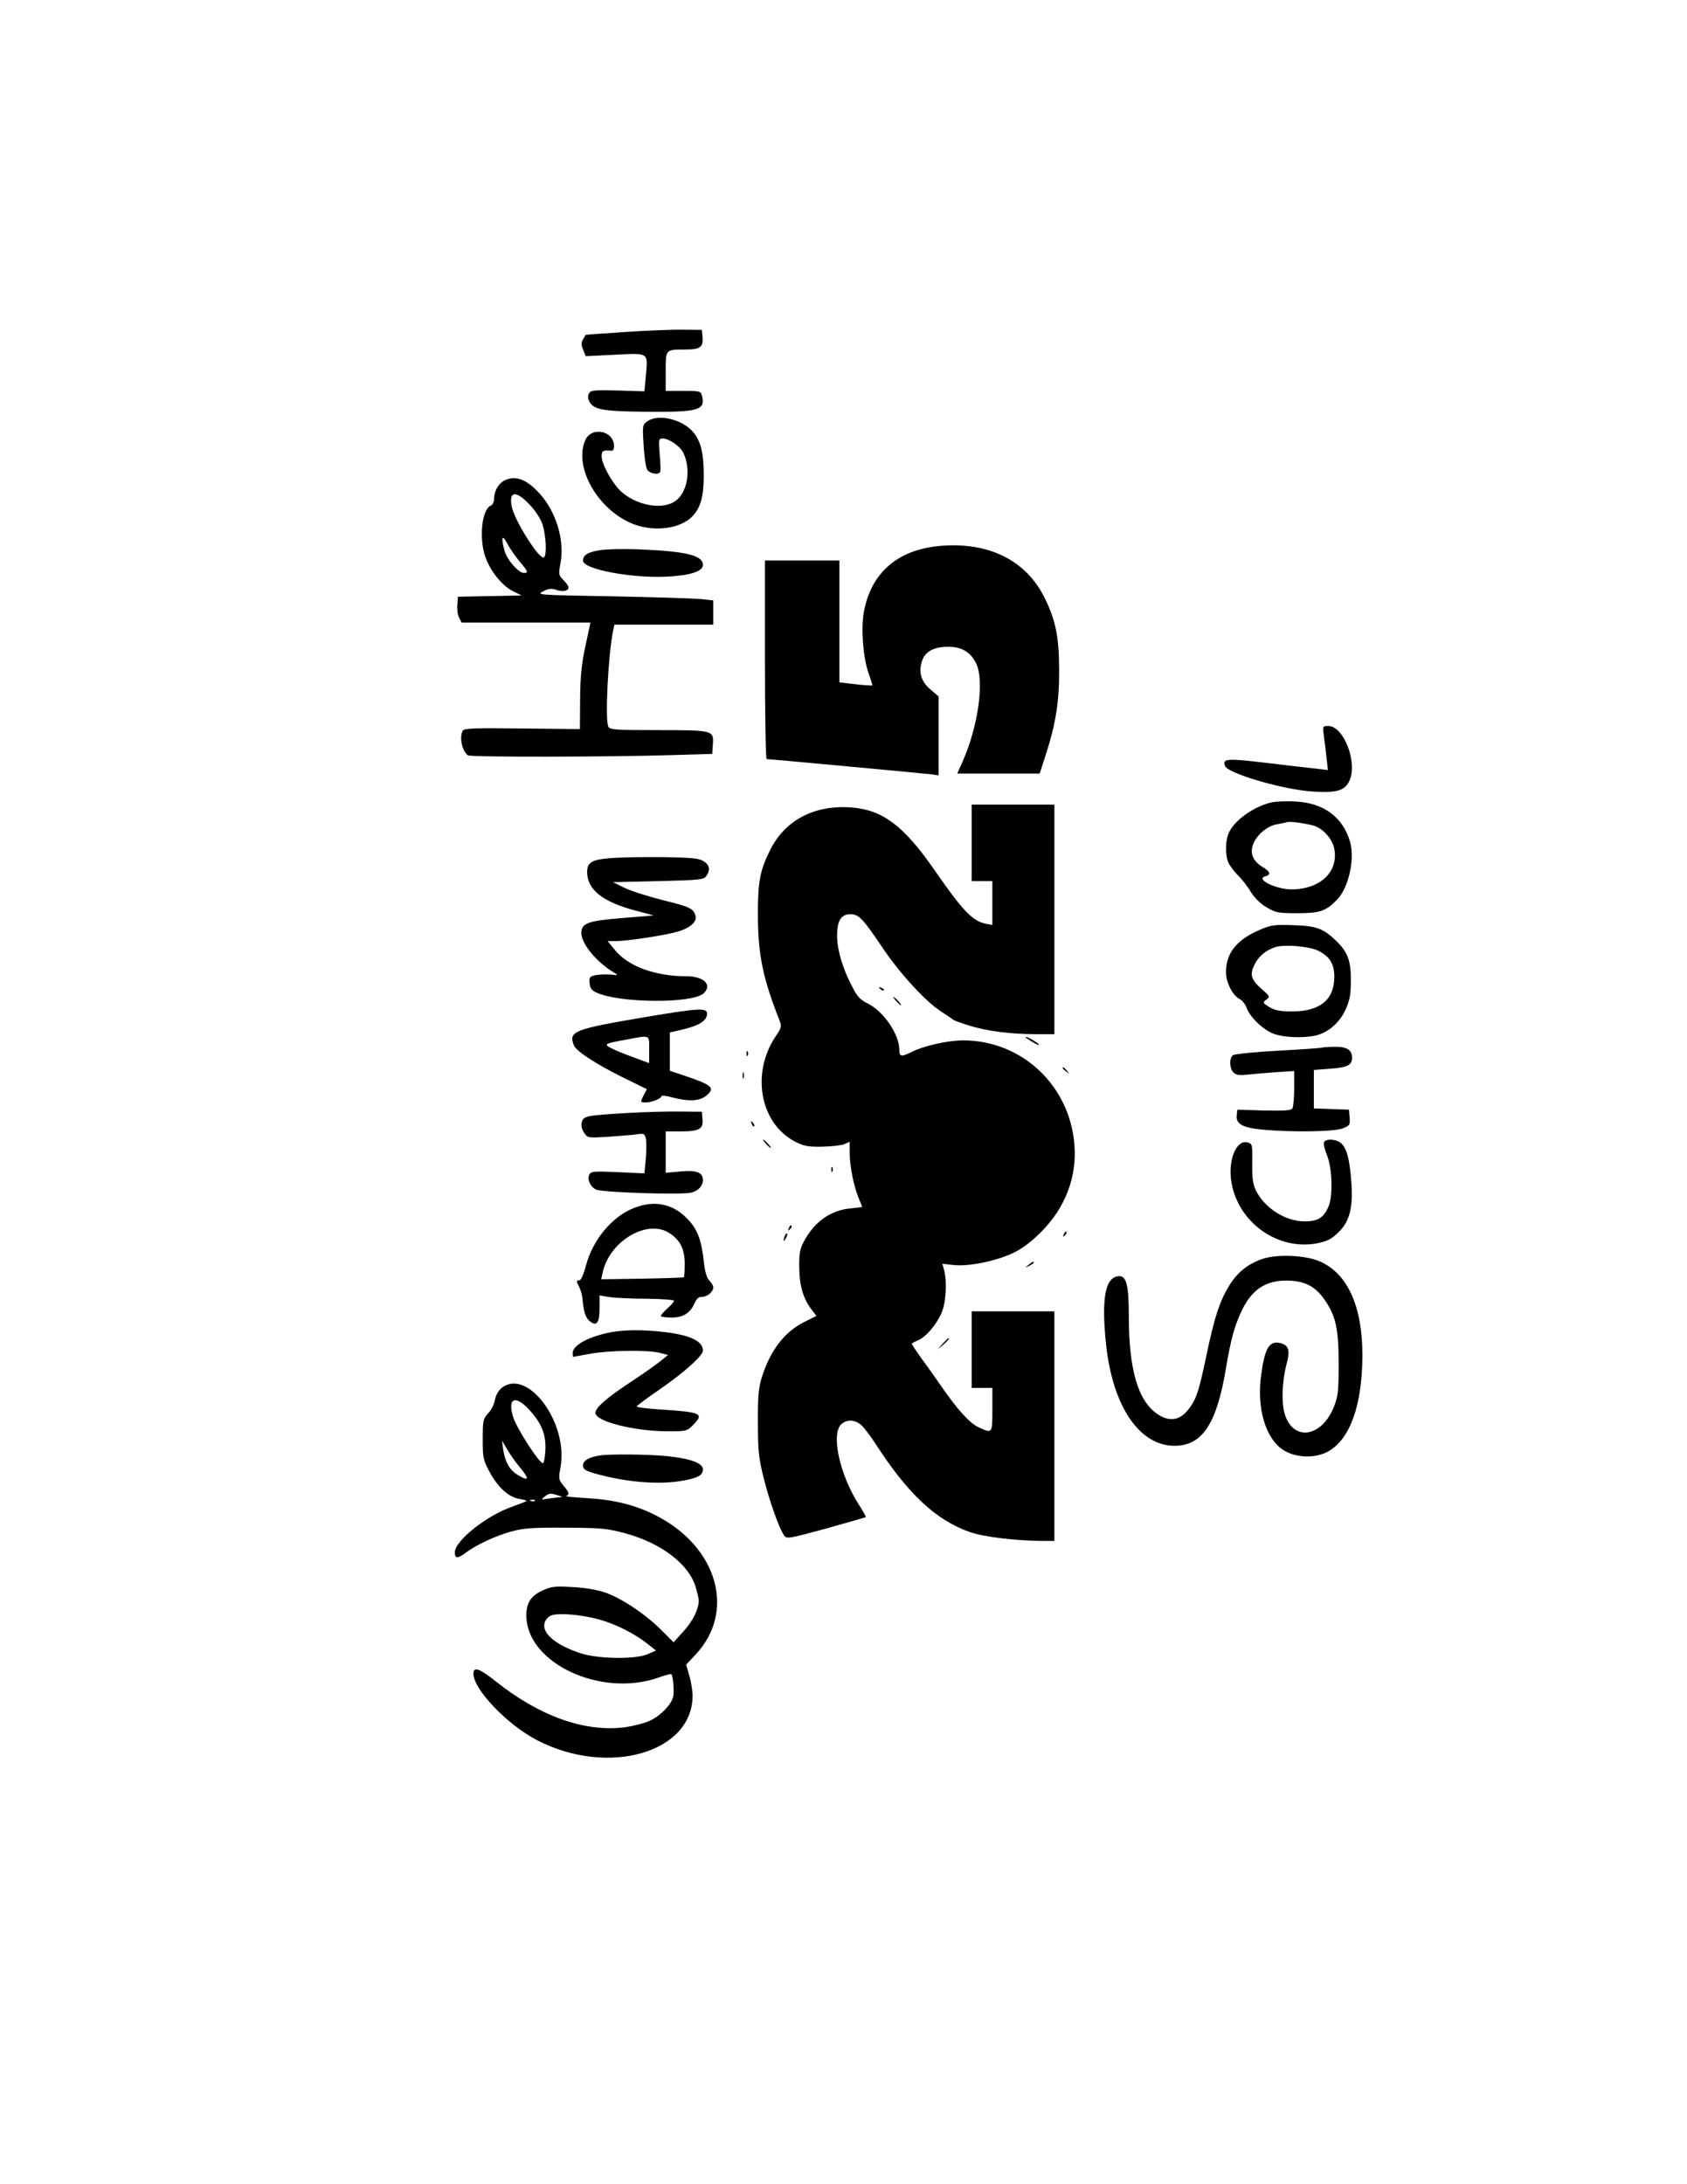 <?xml version="1.0" encoding="UTF-8" standalone="yes"?>
<svg version="1.0" xmlns="http://www.w3.org/2000/svg" width="816" height="1056" viewBox="0 0 816 1056" preserveAspectRatio="xMidYMid meet">
  <g transform="translate(0,1056) scale(0.1,-0.1)" fill="#000000" stroke="none">
    <path d="M3025 8955 c-104 -7 -191 -13 -192 -14 -1 -1 -7 -10 -13 -22 -9 -16
-9 -28 1 -51 l12 -30 142 7 c166 8 159 13 149 -103 l-7 -74 -129 4 c-115 3
-131 1 -139 -14 -12 -21 2 -53 29 -66 31 -17 99 -22 279 -23 222 -1 255 10
239 76 -6 24 -9 25 -91 25 l-85 0 0 94 c0 108 -2 106 95 106 72 0 88 12 83 62
l-3 33 -90 1 c-49 1 -175 -4 -280 -11z"/>
    <path d="M3131 8523 c-23 -16 -24 -19 -18 -114 3 -54 11 -108 17 -119 10 -19
54 -28 63 -12 3 4 2 42 -2 85 -6 73 -5 77 14 77 30 0 82 -35 99 -67 40 -79 23
-193 -37 -235 -71 -51 -219 -15 -286 71 -39 50 -71 115 -71 146 0 25 7 29 43
26 12 -2 17 5 17 22 0 76 -111 97 -140 27 -53 -127 55 -323 217 -397 105 -48
245 -33 305 34 37 40 52 95 52 193 0 110 -14 166 -51 211 -53 62 -169 90 -222
52z"/>
    <path d="M2440 8237 c-29 -15 -50 -51 -50 -88 0 -15 -7 -30 -15 -33 -43 -16
-59 -151 -29 -244 23 -69 80 -142 133 -169 l44 -22 -154 -3 -154 -3 -3 -39
c-2 -22 2 -50 9 -63 l12 -23 312 0 311 0 -24 -112 c-19 -88 -25 -145 -26 -258
l-1 -145 -279 3 c-225 3 -280 1 -287 -10 -19 -30 -4 -101 25 -120 13 -9 676
-8 976 1 l205 6 3 45 c5 69 3 70 -265 70 -213 0 -234 2 -241 18 -16 38 0 349
24 465 l6 27 239 0 239 0 0 59 0 58 -62 7 c-35 3 -228 9 -429 13 -359 6 -366
7 -332 24 27 14 41 15 64 7 31 -11 59 -5 59 12 0 6 -11 22 -25 36 -23 23 -24
27 -14 80 21 113 -21 251 -103 340 -62 68 -116 87 -168 61z m120 -115 c29 -30
54 -68 64 -97 17 -53 22 -150 7 -160 -22 -13 -144 181 -156 247 -14 74 20 78
85 10z m-49 -274 c44 -52 46 -58 23 -58 -26 0 -81 63 -93 105 -18 66 -13 85
11 40 11 -22 38 -61 59 -87z"/>
    <path d="M4540 7920 c-200 -20 -326 -130 -361 -316 -15 -79 -5 -216 20 -292
12 -34 21 -63 21 -65 0 -3 -49 0 -117 9 l-43 5 0 295 0 294 -180 0 -180 0 0
-480 c0 -264 4 -480 8 -480 16 0 768 -70 800 -74 l32 -5 0 191 0 191 -40 34
c-45 39 -58 83 -40 138 15 45 57 68 126 68 66 0 108 -25 136 -81 40 -84 10
-303 -66 -474 l-26 -58 200 0 199 0 30 93 c48 149 65 256 64 407 0 156 -16
239 -68 345 -90 187 -275 278 -515 255z"/>
    <path d="M2902 7900 c-58 -9 -82 -23 -82 -51 0 -41 232 -85 405 -77 114 6 175
25 175 57 0 46 -83 66 -310 75 -74 3 -159 1 -188 -4z"/>
    <path d="M6404 6998 c4 -29 10 -77 13 -107 l6 -54 -59 7 c-32 3 -141 16 -241
28 -187 22 -211 21 -198 -15 15 -37 285 -116 427 -124 111 -7 151 4 173 48 45
86 -24 269 -100 269 -28 0 -28 0 -21 -52z"/>
    <path d="M6147 6680 c-91 -23 -183 -92 -206 -153 -14 -36 -14 -98 -1 -134 6
-15 27 -44 46 -63 20 -19 49 -56 64 -82 18 -29 46 -57 77 -75 44 -26 56 -28
148 -28 110 0 137 9 193 66 54 56 86 192 63 276 -33 121 -128 192 -267 198
-43 3 -96 0 -117 -5z m205 -111 c45 -12 93 -64 102 -113 21 -112 -69 -196
-209 -196 -75 1 -174 50 -125 63 29 8 25 23 -14 46 -47 29 -62 68 -43 113 19
45 69 86 115 93 20 4 42 8 47 10 13 5 78 -4 127 -16z"/>
    <path d="M4700 6485 l0 -185 50 0 50 0 0 -106 0 -106 -32 6 c-64 13 -111 62
-249 261 -147 212 -249 289 -399 301 -178 14 -321 -59 -394 -204 -50 -99 -61
-155 -60 -322 1 -187 24 -300 105 -505 10 -27 9 -35 -19 -75 -120 -179 -76
-421 93 -509 43 -22 62 -26 130 -25 44 1 92 6 108 12 l27 12 0 -58 c1 -65 20
-159 44 -216 9 -21 16 -40 16 -41 0 -1 -24 -4 -53 -7 -98 -8 -178 -64 -229
-161 -19 -35 -23 -57 -22 -127 1 -89 20 -151 63 -206 l20 -26 -58 -29 c-98
-49 -166 -138 -208 -274 -14 -48 -18 -92 -17 -215 0 -134 4 -170 27 -262 27
-111 77 -251 100 -282 12 -17 23 -15 203 34 104 29 190 54 192 55 2 1 -15 32
-38 67 -89 143 -130 332 -82 381 27 26 67 25 99 -4 14 -13 46 -55 71 -94 154
-238 290 -365 453 -422 69 -24 221 -42 352 -43 l57 0 0 555 0 555 -200 0 -200
0 0 -185 0 -185 50 0 50 0 0 -105 c0 -117 0 -116 -66 -86 -43 20 -101 83 -179
196 -27 39 -70 100 -97 136 -26 37 -48 69 -48 72 0 2 13 10 30 17 37 15 87 72
113 130 22 48 29 148 14 208 l-9 32 55 -6 c71 -8 202 18 287 58 44 21 88 54
136 102 116 116 173 264 161 419 -21 288 -254 507 -538 507 -76 0 -190 -26
-250 -56 -50 -25 -59 -23 -59 10 0 75 -75 185 -152 224 -36 17 -52 34 -75 80
-46 86 -73 177 -74 243 -1 76 18 109 64 109 41 0 60 -20 157 -164 86 -127 209
-260 283 -307 28 -18 54 -36 57 -39 3 -3 37 -16 77 -28 84 -27 202 -42 326
-42 l87 0 0 555 0 555 -200 0 -200 0 0 -185z"/>
    <path d="M2951 6411 c-89 -7 -111 -21 -111 -67 0 -85 75 -145 236 -187 l86
-23 -146 -12 c-165 -13 -199 -24 -204 -65 -6 -53 70 -148 164 -203 14 -8 11
-10 -19 -6 -20 2 -53 1 -73 -2 -32 -7 -35 -10 -32 -39 2 -24 10 -35 31 -45
109 -52 463 -55 520 -5 44 41 2 83 -83 83 -150 0 -281 48 -344 125 l-37 45 38
0 c56 0 240 28 298 45 64 18 98 49 89 78 -10 35 -27 43 -162 76 -70 18 -152
44 -182 59 l-55 27 218 5 c202 5 220 7 233 24 21 29 17 54 -12 72 -21 14 -56
18 -197 20 -95 1 -210 -1 -256 -5z"/>
    <path d="M6097 6066 c-114 -48 -166 -112 -167 -205 0 -50 31 -113 66 -131 13
-7 27 -25 33 -40 15 -46 79 -107 129 -127 49 -19 141 -23 203 -10 60 12 118
61 147 125 21 47 26 72 26 142 1 96 -16 140 -76 196 -58 55 -93 68 -203 71
-88 3 -107 1 -158 -21z m278 -102 c57 -28 79 -64 79 -127 0 -110 -69 -167
-204 -167 -59 0 -83 5 -110 21 -33 20 -33 22 -15 36 19 14 18 16 -22 51 -53
47 -59 70 -34 120 20 40 54 68 100 83 43 14 164 4 206 -17z"/>
    <path d="M4257 5779 c7 -7 15 -10 18 -7 3 3 -2 9 -12 12 -14 6 -15 5 -6 -5z"/>
    <path d="M4335 5720 c10 -11 20 -20 23 -20 3 0 -3 9 -13 20 -10 11 -20 20 -23
20 -3 0 3 -9 13 -20z"/>
    <path d="M3135 5645 c-362 -61 -386 -70 -359 -139 10 -27 104 -89 231 -152
l122 -60 -15 -28 c-18 -36 -18 -36 11 -36 27 0 75 19 75 31 0 4 24 1 53 -7 76
-20 129 -18 161 7 49 39 33 53 -111 101 l-63 21 0 92 0 93 71 17 c76 19 109
42 109 75 0 28 -41 26 -285 -15z m5 -160 l0 -65 -78 29 c-42 15 -91 35 -107
44 -36 19 -30 22 76 41 117 22 109 25 109 -49z"/>
    <path d="M4960 5546 c0 -2 16 -13 36 -25 19 -12 32 -16 29 -11 -7 11 -65 43
-65 36z"/>
    <path d="M6395 5495 c-5 -2 -102 -9 -215 -15 -113 -6 -210 -16 -217 -22 -18
-15 -16 -64 3 -83 13 -12 28 -15 63 -11 25 3 88 8 139 12 l92 6 0 -83 c0 -46
-4 -90 -9 -98 -7 -10 -37 -12 -137 -10 l-129 4 -3 -26 c-5 -42 27 -61 120 -70
146 -14 354 -11 394 6 33 13 35 17 32 52 l-3 38 -85 3 -85 3 0 93 0 93 78 6
c84 6 107 17 107 53 0 38 -26 54 -83 53 -29 0 -56 -2 -62 -4z"/>
    <path d="M3611 5464 c0 -11 3 -14 6 -6 3 7 2 16 -1 19 -3 4 -6 -2 -5 -13z"/>
    <path d="M5140 5396 c0 -2 8 -10 18 -17 15 -13 16 -12 3 4 -13 16 -21 21 -21
13z"/>
    <path d="M3592 5360 c0 -14 2 -19 5 -12 2 6 2 18 0 25 -3 6 -5 1 -5 -13z"/>
    <path d="M3035 5179 c-200 -12 -213 -14 -221 -45 -4 -15 0 -34 11 -50 17 -26
17 -26 118 -20 56 4 118 9 138 12 33 5 37 3 43 -20 3 -14 3 -58 0 -97 l-7 -72
-129 6 c-113 5 -129 4 -137 -11 -12 -23 3 -58 31 -73 25 -14 417 -27 461 -15
35 8 57 33 57 61 0 37 -32 49 -112 41 l-68 -6 0 100 0 100 73 0 c89 0 110 12
105 60 l-3 35 -105 1 c-58 1 -172 -2 -255 -7z"/>
    <path d="M3636 5127 c3 -10 9 -15 12 -12 3 3 0 11 -7 18 -10 9 -11 8 -5 -6z"/>
    <path d="M3705 5030 c10 -11 20 -20 23 -20 3 0 -3 9 -13 20 -10 11 -20 20 -23
20 -3 0 3 -9 13 -20z"/>
    <path d="M6404 5037 c-3 -8 4 -37 16 -66 24 -62 28 -194 6 -244 -23 -54 -51
-72 -115 -72 -94 0 -194 64 -237 151 -14 31 -18 59 -17 132 1 91 1 92 -24 99
-51 12 -90 -77 -79 -176 24 -205 224 -352 422 -311 47 10 67 21 100 54 53 52
70 121 60 246 -8 104 -21 155 -47 181 -22 22 -77 26 -85 6z"/>
    <path d="M4021 4904 c0 -11 3 -14 6 -6 3 7 2 16 -1 19 -3 4 -6 -2 -5 -13z"/>
    <path d="M3067 4720 c-106 -41 -201 -155 -233 -280 -11 -41 -24 -70 -31 -70
-16 0 -16 -5 -1 -33 6 -12 13 -35 15 -52 6 -66 14 -93 33 -110 34 -31 50 -13
50 58 l0 64 48 -8 c26 -4 107 -8 180 -8 72 -1 132 -5 132 -10 0 -5 -15 -22
-34 -39 -19 -17 -32 -33 -29 -36 4 -3 27 -6 53 -6 55 0 90 23 110 70 9 21 19
30 35 30 26 0 55 24 55 46 0 8 -8 22 -19 33 -12 12 -21 41 -26 86 -12 113 -32
165 -84 216 -69 70 -157 87 -254 49z m173 -123 c51 -34 72 -77 72 -148 0 -33
-2 -62 -4 -64 -1 -2 -92 -5 -201 -7 l-199 -3 6 28 c31 156 218 267 326 194z"/>
    <path d="M3816 4623 c-6 -14 -5 -15 5 -6 7 7 10 15 7 18 -3 3 -9 -2 -12 -12z"/>
    <path d="M5146 4593 c-6 -14 -5 -15 5 -6 7 7 10 15 7 18 -3 3 -9 -2 -12 -12z"/>
    <path d="M3796 4585 c-9 -26 -7 -32 5 -12 6 10 9 21 6 23 -2 3 -7 -2 -11 -11z"/>
    <path d="M6102 4472 c-70 -25 -120 -67 -159 -132 -44 -73 -69 -149 -108 -335
-37 -179 -51 -219 -96 -270 -38 -43 -87 -48 -140 -12 -95 64 -139 216 -139
477 0 142 -11 190 -45 190 -68 0 -89 -102 -65 -330 32 -299 161 -490 331 -490
134 0 204 105 249 375 24 144 43 211 80 286 52 103 123 144 235 137 75 -5 122
-32 166 -98 51 -76 64 -137 64 -305 0 -133 -3 -156 -23 -207 -58 -144 -190
-168 -235 -43 -20 57 -17 163 7 254 17 62 9 87 -29 97 -55 14 -77 -21 -95
-155 -22 -161 22 -307 108 -362 60 -38 155 -41 217 -6 106 60 164 224 165 464
0 236 -71 395 -205 454 -71 31 -210 37 -283 11z"/>
    <path d="M4974 4444 c-18 -14 -18 -15 4 -4 12 6 22 13 22 15 0 8 -5 6 -26 -11z"/>
    <path d="M2940 4116 c-103 -23 -170 -62 -170 -98 0 -10 1 -18 3 -18 1 0 38 7
82 15 94 17 284 19 338 4 l38 -10 -38 -31 c-21 -17 -85 -62 -143 -100 -118
-78 -170 -124 -170 -149 0 -41 185 -88 348 -89 90 0 95 1 123 29 57 57 44 64
-164 77 -59 4 -107 10 -107 14 0 4 54 44 120 89 113 79 200 157 200 181 0 46
-60 75 -187 90 -113 13 -204 11 -273 -4z"/>
    <path d="M4559 4063 l-24 -28 28 24 c25 23 32 31 24 31 -2 0 -14 -12 -28 -27z"/>
    <path d="M2427 3850 c-16 -13 -29 -35 -33 -58 -3 -20 -18 -50 -33 -65 -24 -27
-26 -34 -26 -125 0 -91 2 -101 34 -160 41 -75 91 -120 144 -129 21 -3 36 -8
33 -10 -3 -3 -34 -15 -70 -28 -124 -43 -276 -165 -276 -220 0 -31 14 -32 54
-1 50 37 145 82 221 102 58 16 104 19 260 18 172 -1 199 -3 289 -27 174 -47
308 -149 341 -260 8 -28 15 -57 15 -65 0 -41 -29 -100 -73 -148 l-49 -54 -61
61 c-79 78 -188 150 -268 179 -41 14 -99 24 -160 27 -82 5 -102 3 -141 -15
-60 -26 -83 -61 -82 -126 4 -228 361 -394 638 -297 33 12 61 19 63 17 9 -9 15
-86 9 -110 -10 -39 -61 -91 -112 -115 -25 -12 -80 -26 -123 -32 -194 -24 -410
53 -623 222 -79 63 -108 73 -108 37 0 -76 165 -248 309 -322 343 -177 751 -60
751 216 0 24 -7 68 -16 97 l-15 53 46 49 c194 207 107 516 -186 669 -102 53
-208 80 -344 87 -60 4 -104 8 -97 10 18 7 15 18 -13 51 -23 28 -24 33 -14 87
40 215 -159 483 -284 385z m133 -106 c60 -65 82 -120 78 -197 -2 -34 -7 -62
-13 -61 -18 1 -125 168 -142 220 -30 94 8 113 77 38z m-39 -286 c42 -51 35
-61 -18 -28 -38 23 -60 62 -69 121 l-6 44 27 -45 c14 -25 44 -66 66 -92z m179
-128 c22 -7 23 -8 4 -9 -12 -1 -37 -4 -55 -7 -32 -5 -33 -5 -15 10 22 17 28
18 66 6z m-113 -26 c-3 -3 -12 -4 -19 -1 -8 3 -5 6 6 6 11 1 17 -2 13 -5z
m313 -574 c80 -23 170 -68 234 -119 l39 -31 -39 -17 c-60 -27 -248 -24 -332 6
-117 40 -181 95 -168 144 3 13 16 29 28 35 31 16 145 7 238 -18z"/>
    <path d="M2900 3523 c-52 -8 -80 -25 -80 -48 0 -18 10 -25 58 -39 141 -40 297
-55 410 -37 84 13 112 27 112 57 0 30 -59 52 -173 64 -90 9 -278 11 -327 3z"/>
  </g>
</svg>